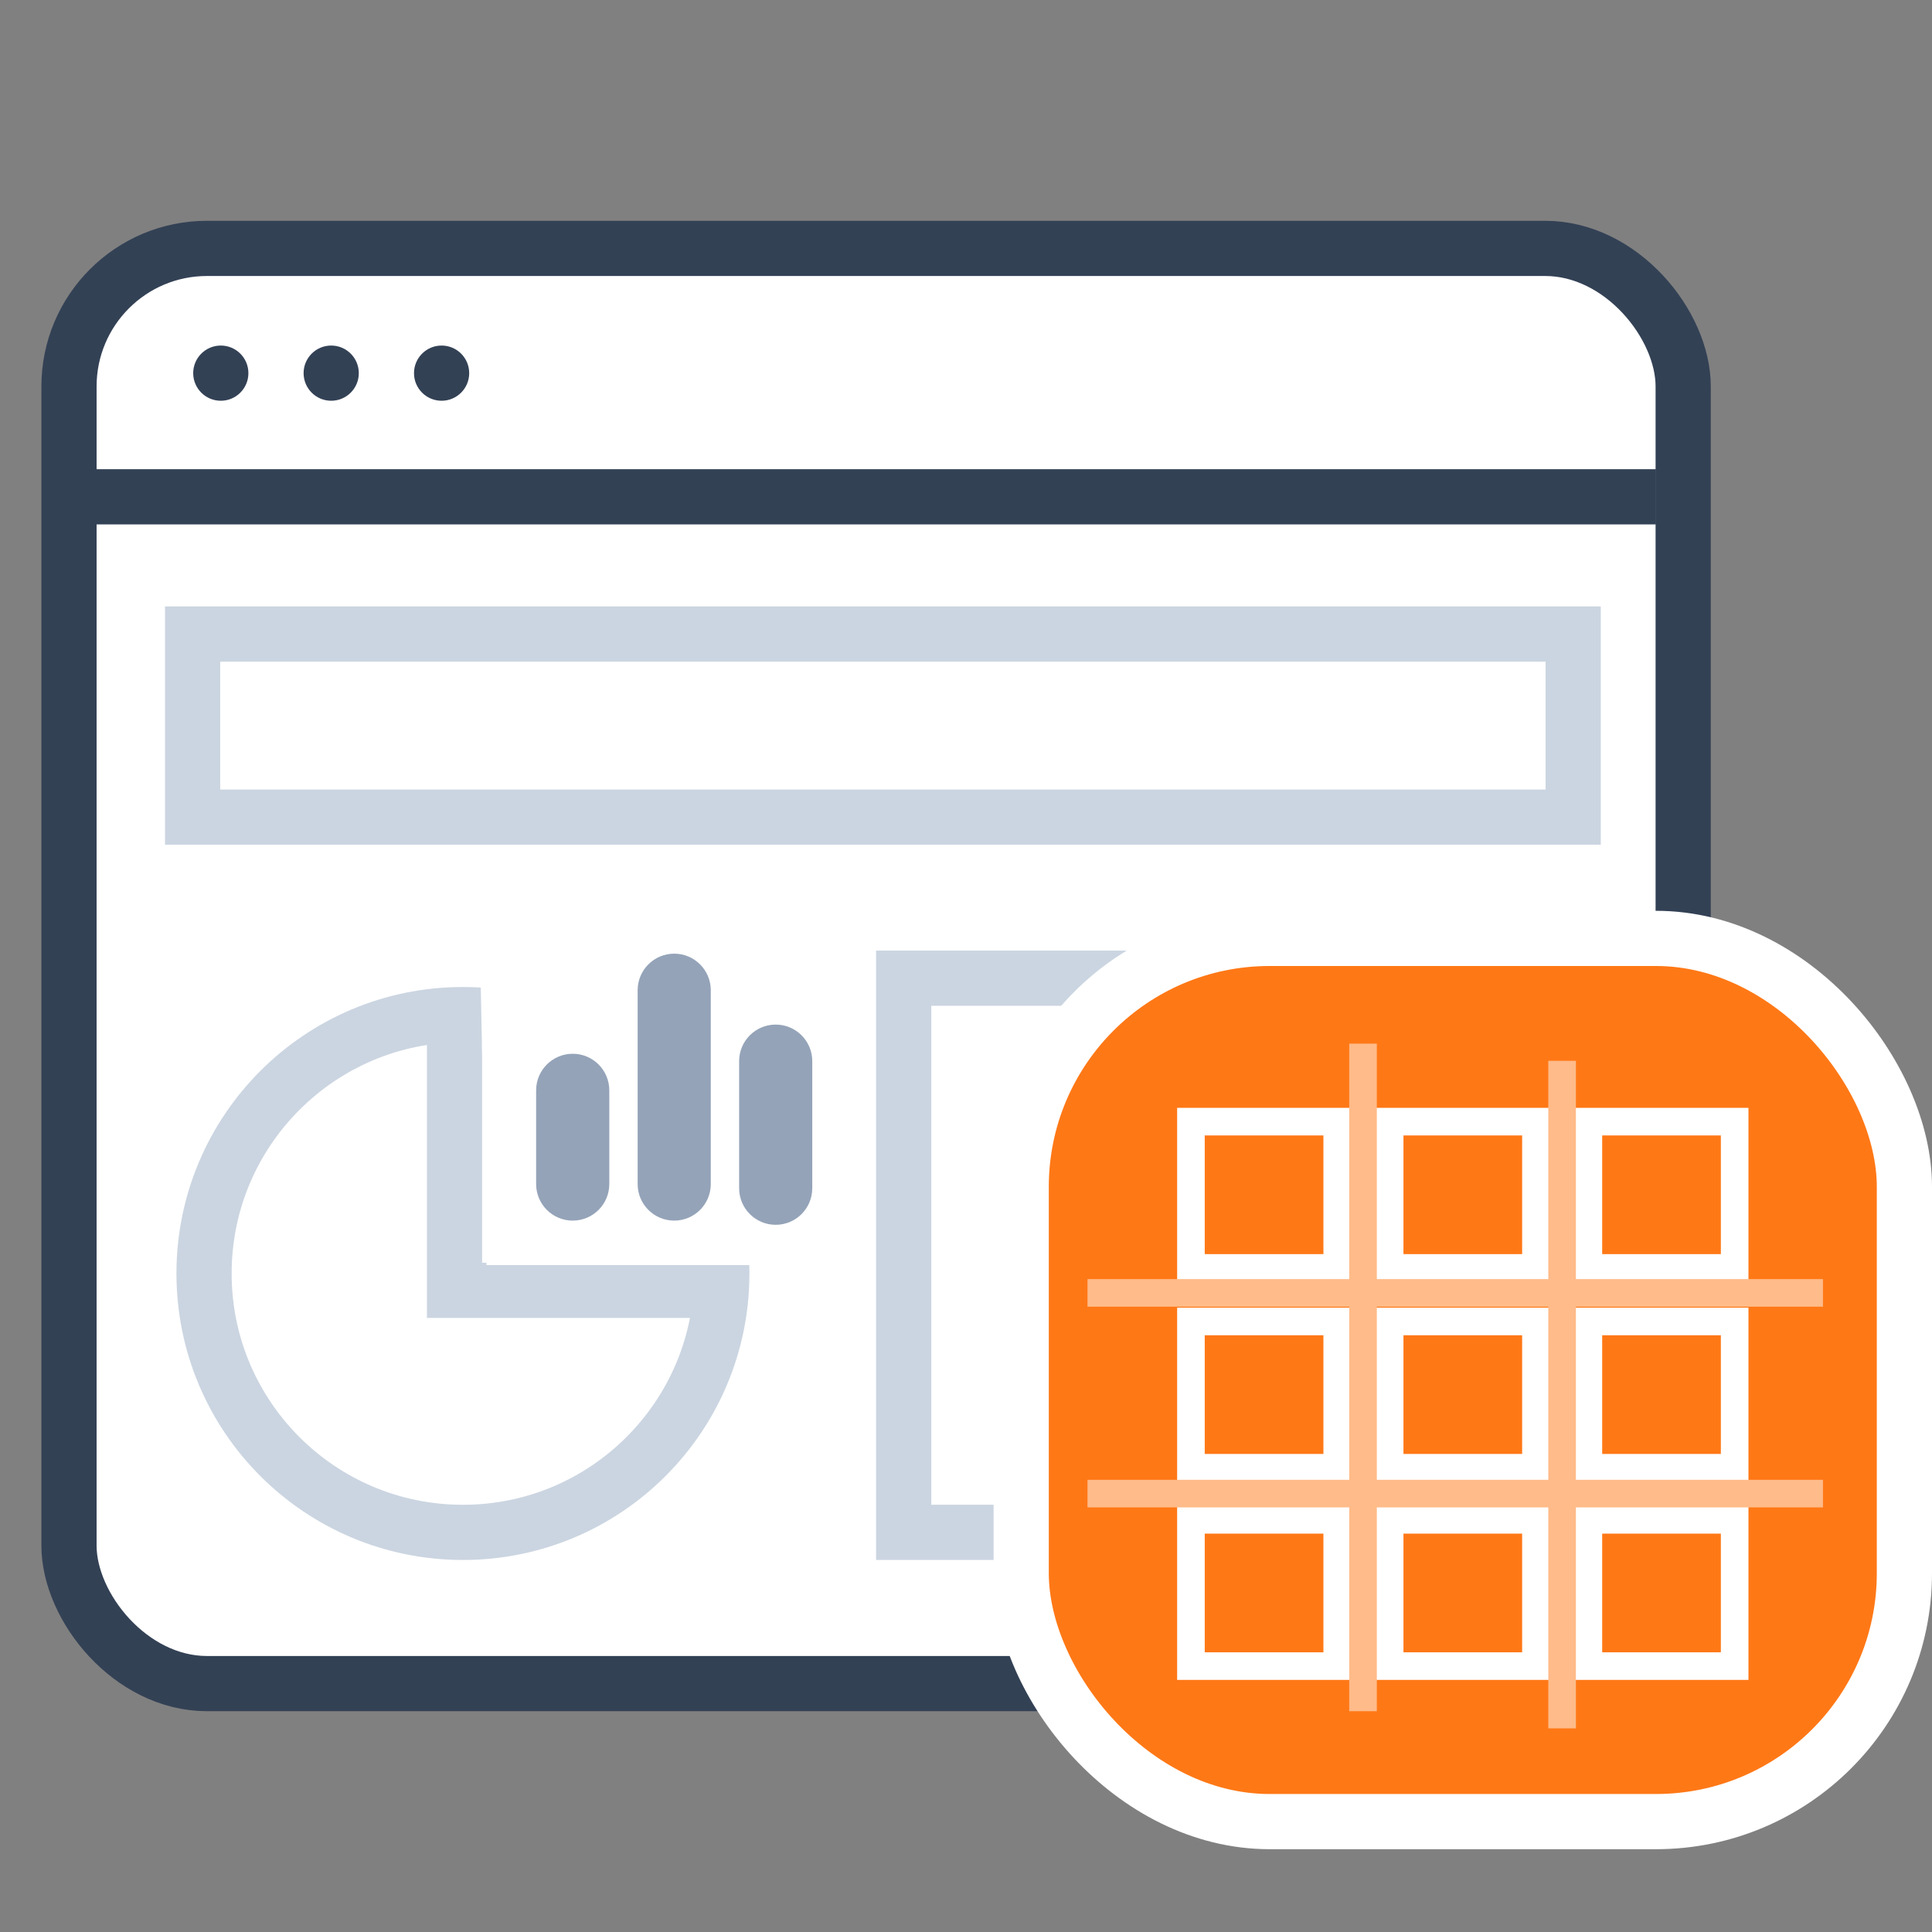 <svg width="70" height="70" viewBox="0 0 70 70" fill="none" xmlns="http://www.w3.org/2000/svg">
<rect x="0" y="0" width="70" height="70" fill="#808080" stroke="none"/>
<rect x="2.5" y="9" width="58.485" height="52" rx="5" fill="white" stroke="#334155" stroke-width="2"/>
<circle cx="16.773" cy="46.141" r="9.38" stroke="#CBD5E1" stroke-width="2"/>
<path d="M16.468 37.061V46.752H25.542" stroke="#CBD5E1" stroke-width="2" stroke-linecap="round"/>
<path d="M17.626 45.836L17.397 34.692C26.082 32.876 29.161 41.402 29.5 45.836H17.626Z" fill="white"/>
<path d="M19.425 39.506C19.425 38.774 20.019 38.18 20.751 38.18C21.483 38.18 22.076 38.774 22.076 39.506V42.9C22.076 43.632 21.483 44.225 20.751 44.225C20.019 44.225 19.425 43.632 19.425 42.9V39.506Z" fill="#94A3B8"/>
<path d="M23.103 35.879C23.103 35.147 23.696 34.553 24.428 34.553C25.16 34.553 25.753 35.147 25.753 35.879V42.9C25.753 43.632 25.16 44.225 24.428 44.225C23.696 44.225 23.103 43.632 23.103 42.9V35.879Z" fill="#94A3B8"/>
<path d="M26.78 38.448C26.78 37.716 27.373 37.123 28.105 37.123C28.837 37.123 29.43 37.716 29.43 38.448V43.051C29.43 43.783 28.837 44.377 28.105 44.377C27.373 44.377 26.78 43.783 26.78 43.051V38.448Z" fill="#94A3B8"/>
<path d="M2 18H60" stroke="#334155" stroke-width="2"/>
<circle cx="8" cy="13.52" r="1" fill="#334155"/>
<circle cx="12" cy="13.52" r="1" fill="#334155"/>
<circle cx="16" cy="13.52" r="1" fill="#334155"/>
<rect x="32.742" y="35.442" width="24.258" height="20.078" stroke="#CBD5E1" stroke-width="2"/>
<rect x="37" y="34" width="32" height="32" rx="9" fill="#FF7816" stroke="white" stroke-width="2"/>
<rect x="6.979" y="22.973" width="50.02" height="6.633" stroke="#CBD5E1" stroke-width="2"/>
<rect x="43.15" y="40.639" width="5.3" height="5.3" fill="#FF7816" stroke="white"/>
<rect x="50.35" y="40.639" width="5.3" height="5.3" fill="#FF7816" stroke="white"/>
<rect x="57.55" y="40.639" width="5.3" height="5.3" fill="#FF7816" stroke="white"/>
<rect x="43.15" y="47.879" width="5.3" height="5.3" fill="#FF7816" stroke="white"/>
<rect x="50.35" y="47.879" width="5.3" height="5.3" fill="#FF7816" stroke="white"/>
<rect x="57.55" y="47.879" width="5.3" height="5.3" fill="#FF7816" stroke="white"/>
<rect x="43.15" y="55.066" width="5.3" height="5.3" fill="#FF7816" stroke="white"/>
<rect x="50.35" y="55.066" width="5.3" height="5.3" fill="#FF7816" stroke="white"/>
<rect x="57.55" y="55.066" width="5.3" height="5.3" fill="#FF7816" stroke="white"/>
<path d="M39.402 46.844H66.049" stroke="#FFBB89"/>
<path d="M39.402 54.116H66.049" stroke="#FFBB89"/>
<path d="M49.385 62L49.385 37.813" stroke="#FFBB89"/>
<path d="M56.598 62.622L56.598 38.435" stroke="#FFBB89"/>
</svg>
